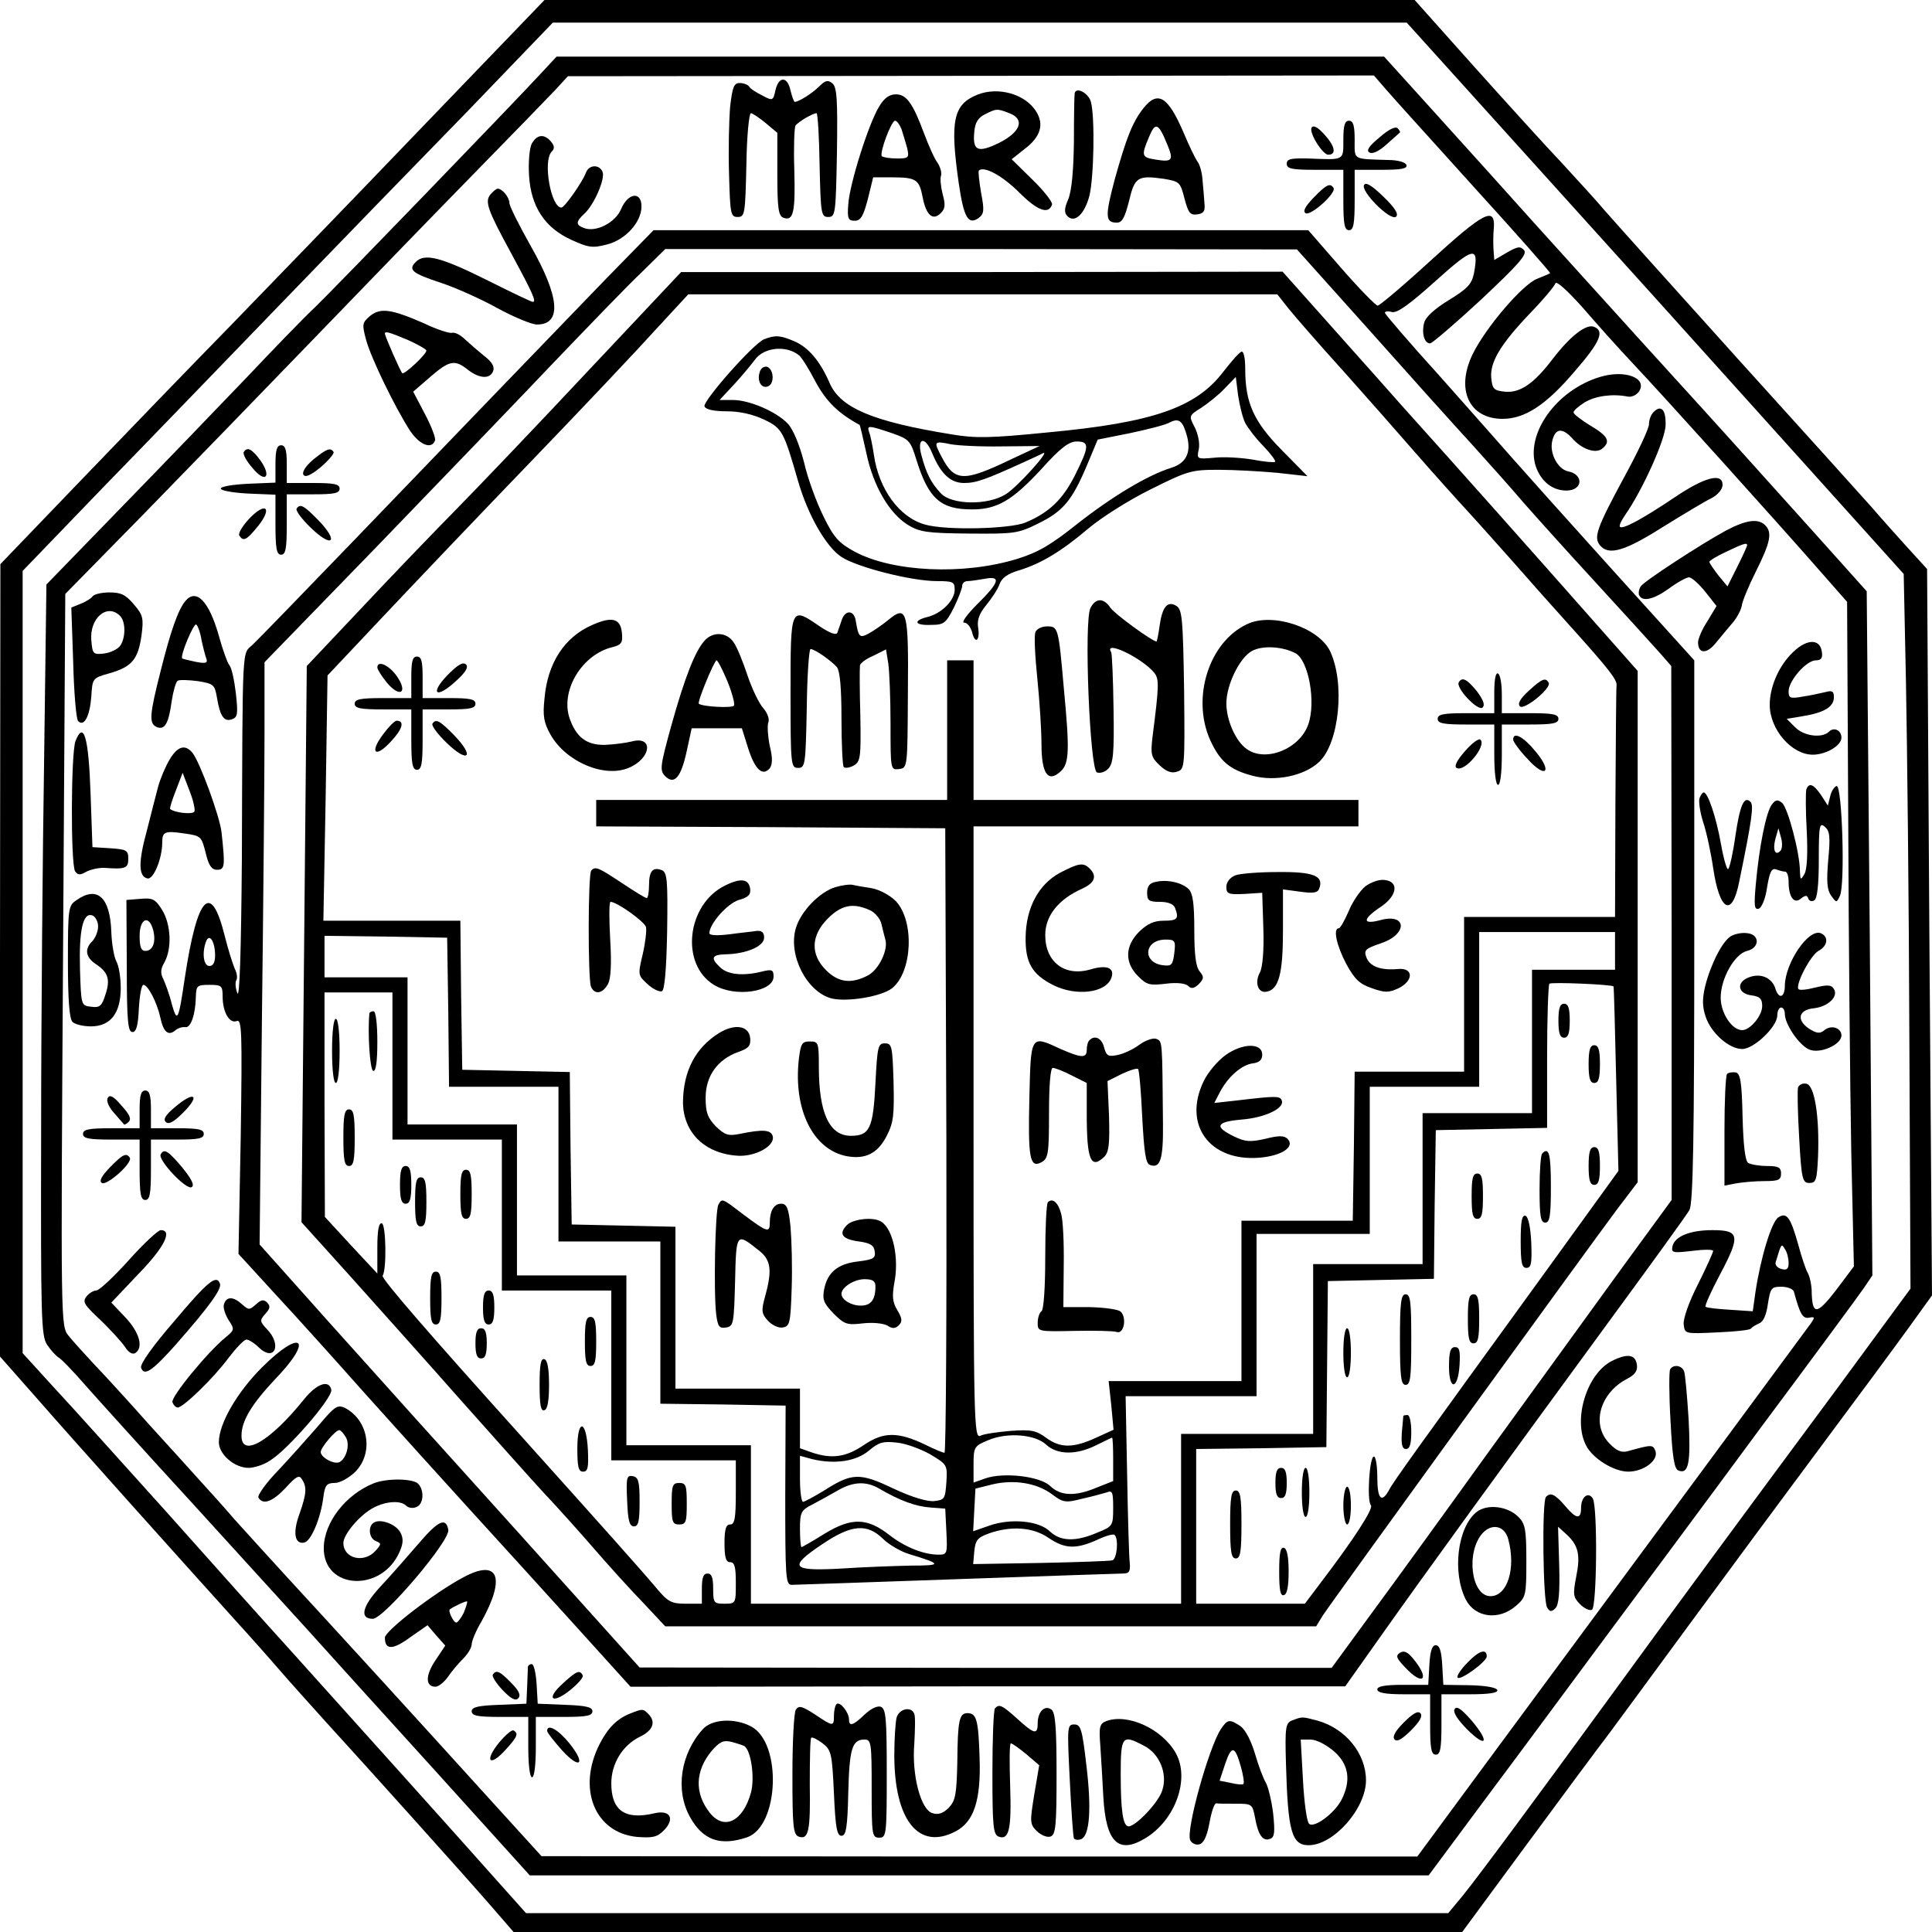<svg version="1.0" xmlns="http://www.w3.org/2000/svg"
 width="512pt" height="512pt" viewBox="0 0 512 512"
 preserveAspectRatio="xMidYMid meet">
    <style>
        path { fill: #000; }
        @media (prefers-color-scheme: dark) {
        path { fill: #FFF; }
        }
    </style>
<g transform="translate(0,512) scale(0.1,-0.1)">
<path d="M1109 4773 c-184 -192 -409 -424 -500 -518 -91 -93 -265 -273 -387
-400 l-221 -230 -1 -1050 0 -1050 98 -111 c96 -110 373 -419 522 -584 43 -47
97 -108 121 -136 24 -28 81 -91 125 -140 107 -117 364 -403 437 -487 l58 -67
1257 0 1257 0 168 228 c92 125 193 261 225 303 31 42 129 175 217 295 88 120
239 324 335 453 97 130 204 275 238 322 l62 86 -7 963 -6 962 -52 57 c-28 31
-71 79 -95 107 -25 28 -187 208 -360 399 -173 192 -330 367 -349 389 -19 23
-69 77 -110 122 -42 44 -147 160 -234 257 l-158 177 -1153 0 -1153 0 -334
-347z m3278 -443 l658 -731 6 -287 c3 -158 8 -584 9 -947 l3 -660 -191 -260
c-106 -143 -254 -343 -329 -445 -75 -102 -197 -268 -271 -370 -213 -292 -353
-481 -395 -533 l-39 -47 -1222 0 -1222 0 -100 112 c-103 116 -337 376 -523
583 -60 66 -207 230 -327 365 -121 134 -256 285 -302 334 l-82 90 0 1036 0
1037 211 219 c117 120 330 341 473 489 144 149 365 377 492 507 l229 238 1132
0 1131 0 659 -730z"/>
<path d="M1435 4927 c-67 -73 -546 -569 -601 -622 -29 -27 -110 -111 -180
-185 -71 -74 -219 -228 -330 -342 l-201 -207 -6 -458 c-4 -252 -8 -699 -8
-994 -1 -493 0 -539 16 -563 10 -15 24 -30 31 -34 7 -4 39 -37 71 -74 32 -36
159 -177 283 -312 124 -136 261 -287 305 -335 44 -49 195 -216 335 -370 l254
-281 1191 0 1191 0 147 198 c81 108 222 299 314 423 93 125 281 378 418 564
138 185 261 352 274 371 l23 34 -7 906 -8 907 -51 57 c-28 31 -127 142 -221
246 -93 104 -244 270 -335 370 -91 100 -215 238 -276 305 -61 68 -175 195
-254 282 l-142 157 -1097 0 -1096 0 -40 -43z m2238 -44 c18 -21 124 -138 235
-261 112 -123 202 -225 200 -226 -1 -1 -17 -8 -35 -15 -39 -16 -135 -128 -170
-199 -46 -94 -10 -172 79 -172 59 0 116 37 192 127 67 77 79 106 50 117 -21 8
-63 -25 -109 -85 -50 -66 -87 -91 -127 -87 -29 3 -33 7 -36 36 -4 42 24 89
103 172 35 36 64 71 67 79 2 8 32 -19 73 -65 38 -44 98 -111 134 -149 82 -87
379 -417 486 -539 l80 -91 3 -575 c1 -316 5 -713 8 -881 l7 -305 -48 -64 c-52
-67 -63 -66 -64 3 -1 15 -5 35 -11 45 -5 9 -16 42 -24 72 -21 75 -31 88 -53
74 -18 -11 -47 -106 -61 -199 l-7 -50 -60 4 c-33 2 -62 5 -65 8 -3 2 15 42 39
87 54 102 51 116 -21 116 -60 0 -101 -17 -106 -44 -3 -16 2 -17 52 -11 31 4
56 4 56 0 0 -4 -18 -44 -40 -88 -24 -47 -40 -92 -38 -107 3 -25 3 -25 88 -21
47 2 87 6 90 10 3 4 13 10 22 14 11 4 19 22 23 51 7 43 9 46 36 46 16 0 31 -6
33 -13 16 -59 23 -72 40 -69 16 3 16 1 5 -15 -19 -26 -351 -476 -886 -1200
l-157 -213 -1160 0 -1161 1 -160 176 c-172 190 -374 411 -513 562 -48 52 -111
122 -141 155 -29 34 -70 79 -90 101 -20 22 -81 90 -136 150 -54 61 -120 133
-146 160 -26 28 -57 62 -68 76 -20 26 -20 32 -14 996 l6 969 211 215 c116 119
321 330 456 470 135 140 324 335 420 433 96 98 191 196 210 216 l35 38 1068 1
1068 1 32 -37z m1067 -3110 c0 -16 -5 -20 -19 -16 -11 3 -18 11 -15 19 15 50
15 49 24 34 6 -8 10 -25 10 -37z"/>
<path d="M2055 4881 c-6 -28 -7 -29 -35 -14 -16 8 -32 18 -35 24 -4 5 -15 9
-25 9 -15 0 -19 -11 -25 -62 -3 -35 -5 -115 -3 -178 3 -107 4 -115 23 -115 19
0 20 8 23 138 1 75 7 137 12 137 4 0 22 -12 39 -26 l31 -26 0 -109 c0 -91 3
-111 16 -116 27 -10 32 15 29 127 -2 58 0 111 3 117 7 10 46 33 56 33 3 0 7
-62 8 -137 3 -130 4 -138 23 -138 19 0 20 8 23 171 2 140 0 173 -12 183 -12
10 -19 8 -35 -8 -18 -18 -54 -41 -65 -41 -2 0 -7 14 -11 30 -8 38 -31 39 -40
1z"/>
<path d="M2590 4869 c-64 -26 -73 -69 -49 -236 13 -89 25 -110 52 -91 15 11
16 20 7 67 -5 30 -8 56 -6 59 14 13 63 -14 108 -59 48 -48 77 -58 86 -31 2 6
-21 36 -52 66 l-55 54 34 27 c43 32 53 66 30 101 -29 45 -100 65 -155 43z m85
-49 c42 -16 30 -50 -28 -79 -56 -27 -70 -21 -65 30 2 24 10 37 28 46 30 15 32
16 65 3z"/>
<path d="M2848 4873 c-1 -4 -2 -62 -2 -128 -1 -78 -6 -131 -15 -153 -11 -25
-11 -36 -2 -45 19 -19 45 5 58 54 12 48 15 209 4 249 -6 23 -39 41 -43 23z"/>
<path d="M2330 4838 c-28 -45 -79 -207 -82 -260 -3 -37 0 -43 17 -43 16 0 23
12 35 58 l14 57 51 0 c63 0 71 -6 80 -52 9 -48 27 -64 48 -43 12 12 13 22 5
51 -5 20 -7 42 -4 49 2 7 -2 22 -9 33 -8 10 -24 46 -36 78 -30 81 -47 104 -75
104 -17 0 -31 -10 -44 -32z m59 -60 c4 -13 11 -35 15 -50 6 -26 4 -28 -27 -28
-19 0 -36 3 -40 6 -7 8 25 94 35 94 5 0 12 -10 17 -22z"/>
<path d="M3030 4833 c-29 -37 -45 -78 -76 -189 -26 -98 -25 -114 6 -114 14 0
21 14 32 57 15 64 23 69 93 59 41 -7 43 -9 54 -52 10 -38 15 -45 34 -42 17 2
21 9 19 28 -1 14 -3 41 -5 61 -1 20 -7 42 -13 50 -6 8 -23 43 -38 79 -41 95
-68 111 -106 63z m63 -95 c18 -43 14 -48 -30 -41 -38 6 -39 10 -18 60 17 41
25 37 48 -19z"/>
<path d="M3560 4750 c0 -56 4 -54 -92 -50 -47 1 -58 -1 -58 -14 0 -13 13 -16
75 -16 l75 0 0 -80 c0 -64 3 -80 15 -80 12 0 15 16 15 80 l0 80 71 0 c52 0 70
3 66 13 -2 7 -23 13 -48 13 -96 3 -89 -1 -89 54 0 38 -4 50 -15 50 -11 0 -15
-12 -15 -50z"/>
<path d="M3476 4782 c-8 -13 29 -72 44 -72 22 0 18 22 -8 51 -19 22 -31 28
-36 21z"/>
<path d="M3656 4756 c-28 -23 -36 -35 -27 -40 8 -5 25 3 44 20 18 16 34 30 36
32 3 1 0 7 -5 12 -6 6 -24 -3 -48 -24z"/>
<path d="M1409 4739 c-6 -13 -9 -48 -7 -84 5 -83 42 -139 113 -171 44 -20 55
-22 93 -12 49 12 92 59 92 101 0 41 -36 36 -54 -7 -15 -36 -67 -63 -99 -50
-22 8 -21 17 2 38 25 23 55 91 48 110 -8 21 -36 20 -44 -1 -9 -25 -57 -93 -65
-93 -28 -1 -50 124 -26 148 8 8 8 15 -2 27 -18 21 -37 19 -51 -6z"/>
<path d="M3615 4630 c-10 -17 71 -98 85 -84 7 7 -4 24 -34 53 -30 29 -46 39
-51 31z"/>
<path d="M3481 4596 c-22 -23 -29 -36 -21 -41 13 -8 82 53 74 67 -9 14 -19 9
-53 -26z"/>
<path d="M1300 4605 c-16 -19 -8 -41 54 -155 59 -109 68 -130 58 -130 -4 0
-56 25 -116 55 -126 63 -170 75 -194 51 -21 -21 -11 -30 68 -56 36 -12 102
-41 147 -66 44 -24 92 -44 106 -44 66 0 61 72 -17 209 -31 55 -56 105 -56 113
0 15 -19 38 -31 38 -4 0 -12 -7 -19 -15z"/>
<path d="M3792 4430 c-72 -66 -136 -120 -141 -120 -5 0 -49 45 -97 100 l-87
100 -868 0 -867 0 -129 -132 c-193 -200 -392 -406 -663 -688 -135 -140 -256
-265 -270 -278 -29 -28 -27 18 -29 -567 -2 -249 -6 -372 -12 -357 -5 13 -6 28
-3 34 4 5 2 20 -4 31 -5 12 -18 52 -27 89 -36 143 -72 105 -105 -112 -17 -115
-20 -123 -35 -70 -6 25 -17 54 -22 65 -8 15 -8 27 3 45 20 37 17 100 -6 138
-18 29 -25 33 -58 30 l-37 -3 1 -175 c0 -146 3 -175 15 -175 10 0 15 16 17 63
2 34 7 62 12 62 12 0 36 -46 45 -87 8 -38 21 -49 39 -34 8 7 20 10 27 9 14 -3
27 32 28 80 1 30 3 32 36 32 32 0 35 -2 35 -31 0 -41 18 -72 37 -65 14 6 15
-24 11 -305 l-6 -312 97 -106 c54 -58 162 -178 240 -266 79 -88 201 -223 271
-300 70 -77 196 -215 279 -307 l152 -168 947 1 947 0 97 137 c106 150 320 445
613 845 105 143 196 269 202 280 10 17 13 189 13 739 l0 718 -217 240 c-120
133 -240 267 -268 299 -27 31 -114 129 -192 217 -79 87 -143 162 -143 165 0 4
9 5 19 2 14 -3 46 20 115 82 102 92 116 94 102 20 -6 -28 -17 -40 -66 -70 -39
-24 -62 -45 -66 -61 -7 -28 1 -54 16 -54 5 0 66 52 135 116 100 94 123 120
114 131 -10 11 -17 10 -45 -6 l-34 -20 -2 27 c-1 15 -1 42 1 60 3 55 -28 39
-167 -88z m-165 -183 c104 -117 227 -254 274 -305 46 -51 106 -118 133 -150
27 -31 115 -129 195 -216 80 -87 158 -173 173 -190 l27 -31 1 -707 0 -708
-133 -182 c-73 -101 -232 -320 -353 -487 -120 -167 -263 -364 -317 -437 l-98
-134 -917 0 -917 1 -320 356 c-176 195 -403 447 -504 560 l-183 205 6 586 c4
323 7 670 7 772 l0 185 301 310 c165 171 375 389 466 485 92 96 195 203 231
237 l64 63 837 0 837 -1 190 -212z m-3221 -1592 c8 -32 -1 -55 -21 -55 -11 0
-15 11 -15 40 0 46 25 57 36 15z m164 -67 c0 -18 -5 -28 -15 -28 -16 0 -20 35
-9 65 9 23 24 0 24 -37z"/>
<path d="M1565 4144 c-132 -141 -294 -311 -360 -378 -66 -67 -181 -187 -256
-267 l-136 -144 -7 -737 -7 -737 138 -153 c76 -85 206 -230 288 -323 83 -93
179 -201 215 -240 36 -38 97 -106 135 -150 38 -44 96 -108 129 -142 l59 -63
862 0 863 0 17 28 c27 41 699 968 781 1078 l54 71 0 677 0 678 -107 121 c-181
205 -358 404 -518 582 -83 94 -189 212 -234 263 l-82 92 -797 -1 -797 0 -240
-255z m1850 158 c16 -20 83 -97 150 -171 66 -74 140 -158 165 -187 25 -29 86
-98 135 -152 50 -54 117 -130 151 -168 33 -38 98 -111 145 -163 106 -118 125
-143 123 -158 -1 -7 -2 -148 -3 -313 l-1 -300 -200 0 -200 0 0 -205 0 -205
-145 0 -145 0 -2 -197 -3 -198 -148 0 -147 0 0 -212 0 -213 -176 0 -176 0 7
-64 6 -65 -46 -21 c-61 -28 -95 -28 -133 0 -26 19 -39 22 -94 18 -34 -3 -71
-8 -80 -13 -17 -7 -18 35 -18 804 l0 811 510 0 510 0 0 35 0 35 -510 0 -510 0
0 185 0 185 -35 0 -35 0 0 -185 0 -185 -465 0 -465 0 0 -35 0 -35 463 -2 462
-3 3 -828 c1 -455 -1 -827 -5 -827 -4 0 -26 9 -50 21 -73 35 -111 35 -163 0
-48 -33 -86 -38 -139 -20 l-31 11 0 79 0 79 -165 0 -165 0 0 215 0 214 -137 3
-138 3 -3 202 -2 202 -143 3 -142 3 -3 198 -2 197 -182 0 -181 0 6 325 5 325
148 157 c82 87 259 273 394 413 135 140 283 297 329 348 l85 92 780 0 781 0
30 -38z m865 -1702 l0 -50 -110 0 -110 0 0 -190 0 -190 -145 0 -145 0 0 -200
0 -200 -145 0 -145 0 0 -225 0 -225 -175 0 -175 0 0 -225 0 -225 -570 0 -570
0 0 210 0 210 -165 0 -165 0 0 225 0 225 -145 0 -145 0 0 200 0 200 -145 0
-145 0 0 195 0 195 -110 0 -110 0 0 55 0 55 163 -2 162 -3 3 -197 2 -198 145
0 145 0 0 -205 0 -205 135 0 135 0 0 -215 0 -215 166 -2 166 -3 -1 -238 c0
-217 1 -237 17 -237 9 0 206 7 437 15 231 8 429 15 441 15 16 0 20 5 18 28 -2
15 -5 120 -7 235 l-4 207 174 0 173 0 0 215 0 215 150 0 150 0 0 195 0 195
145 0 145 0 0 205 0 205 180 0 180 0 0 -50z m-4 -94 c1 0 4 -111 7 -245 l6
-244 -196 -271 c-343 -473 -401 -553 -412 -575 -20 -36 -31 -23 -31 34 0 30
-4 55 -9 55 -12 0 -19 -118 -8 -129 8 -8 -45 -90 -135 -208 l-40 -53 -144 0
-144 0 0 205 0 205 173 2 172 3 2 220 2 220 140 3 141 3 2 197 3 197 148 3
147 3 0 188 c0 103 3 190 6 194 5 5 165 -2 170 -7z m-3236 -211 l0 -195 145 0
145 0 0 -200 0 -200 145 0 145 0 0 -225 0 -225 165 0 165 0 0 -85 c0 -69 -3
-85 -15 -85 -11 0 -15 -12 -15 -50 0 -38 4 -50 15 -50 12 0 15 -13 15 -55 0
-54 0 -55 -30 -55 -28 0 -30 2 -30 40 0 29 -4 40 -15 40 -11 0 -15 -11 -15
-40 l0 -40 -43 0 c-38 0 -47 5 -78 42 -35 42 -143 163 -354 398 -245 272 -375
422 -371 429 11 17 9 135 -2 139 -8 2 -12 -17 -12 -65 l0 -68 -70 75 -69 75
-1 298 0 297 90 0 90 0 0 -195z m1733 -1004 c30 -27 80 -27 132 -1 22 11 41
20 42 20 2 0 3 -26 3 -57 l0 -58 -43 -17 c-57 -24 -96 -23 -124 4 -27 26 -124
37 -172 20 l-31 -11 0 48 c0 46 2 49 38 64 51 22 126 16 155 -12z m-308 -25
c45 -27 46 -28 43 -74 -3 -44 -5 -47 -32 -50 -18 -2 -59 10 -108 33 -90 43
-110 42 -184 -5 -26 -16 -52 -30 -56 -30 -4 0 -8 27 -8 61 l0 61 33 -9 c59
-14 116 -6 150 23 26 22 38 25 73 21 24 -2 64 -17 89 -31z m323 -106 c29 -22
36 -23 79 -12 27 6 56 14 66 17 15 6 17 1 17 -41 0 -48 -1 -49 -43 -66 -56
-24 -96 -23 -124 3 -29 29 -104 36 -161 16 l-43 -15 3 57 3 56 44 11 c58 14
119 4 159 -26z m-458 15 c55 -32 96 -47 135 -50 l40 -3 3 -61 c3 -59 2 -61
-21 -61 -39 0 -89 20 -130 52 -59 46 -100 47 -171 4 -32 -20 -60 -36 -62 -36
-2 0 -4 22 -4 48 0 44 3 50 33 65 17 9 48 26 67 37 41 24 76 25 110 5z m10
-133 c15 -15 47 -34 71 -41 86 -26 86 -30 3 -30 -44 -1 -129 -4 -187 -8 -131
-7 -139 4 -46 66 76 51 117 54 159 13z m438 3 c44 -30 73 -31 129 -6 23 11 44
17 47 13 11 -11 6 -63 -6 -67 -7 -2 -93 -5 -191 -7 l-178 -3 3 34 c3 29 8 36
38 47 59 21 117 17 158 -11z"/>
<path d="M2025 4221 c-29 -12 -163 -164 -158 -178 3 -8 24 -13 59 -13 35 0 69
-8 99 -22 48 -23 52 -31 90 -163 26 -90 74 -174 115 -201 41 -27 185 -64 253
-64 43 0 47 -2 47 -23 0 -28 -35 -63 -72 -72 -40 -10 -34 -23 10 -21 34 0 39
5 60 46 12 25 22 51 22 58 0 6 6 12 14 12 7 0 28 3 45 6 45 9 40 -9 -19 -67
-27 -27 -43 -49 -35 -49 8 0 17 -11 21 -25 8 -34 22 -23 16 13 -3 20 4 37 22
59 14 17 30 41 35 55 6 17 22 28 53 37 58 18 111 50 183 111 33 28 107 75 164
103 98 49 108 52 180 52 42 0 112 -4 156 -8 l80 -9 -68 69 c-75 76 -97 126
-97 215 0 29 -4 48 -10 46 -6 -2 -27 -26 -48 -53 -72 -95 -186 -135 -466 -161
-151 -15 -190 -16 -255 -5 -209 34 -293 70 -322 135 -26 60 -57 96 -95 112
-37 16 -50 16 -79 5z m93 -43 c7 -6 27 -38 44 -71 28 -51 59 -82 116 -113 1 0
9 -34 18 -75 18 -86 60 -159 110 -190 31 -19 51 -22 162 -23 120 -1 130 0 184
27 65 32 89 60 129 155 l28 67 85 17 c47 10 96 22 107 29 24 12 34 3 45 -38
11 -43 -3 -71 -43 -83 -63 -20 -156 -76 -249 -149 -69 -55 -103 -75 -158 -92
-143 -44 -330 -35 -431 19 -42 23 -55 37 -82 92 -18 36 -42 100 -52 144 -12
47 -29 88 -43 103 -30 32 -102 63 -146 63 l-35 0 40 43 c21 23 45 52 53 63 24
34 84 40 118 12z m1182 -179 c7 -13 28 -41 48 -61 20 -21 34 -40 31 -42 -2 -2
-29 0 -59 6 -30 5 -76 8 -102 5 -46 -4 -47 -4 -41 23 3 16 -2 40 -11 58 -16
30 -15 31 17 51 17 11 46 34 62 51 l30 31 6 -48 c4 -27 12 -60 19 -74z m-936
-27 c46 -16 49 -20 65 -72 32 -102 64 -130 147 -130 66 0 106 23 183 106 51
57 74 74 94 74 35 0 34 -13 -4 -89 -32 -64 -69 -100 -132 -126 -42 -17 -212
-21 -266 -5 -68 19 -122 94 -135 184 -4 27 -10 55 -13 62 -6 17 -1 17 61 -4z
m106 -52 c23 -56 49 -80 85 -80 32 0 57 9 160 56 22 10 44 20 49 23 22 10 -69
-91 -99 -109 -48 -30 -144 -28 -172 3 -26 28 -38 52 -51 100 -13 47 9 53 28 7z
m185 17 l100 1 -75 -35 c-127 -61 -150 -60 -185 7 -21 40 -20 42 23 33 20 -4
82 -7 137 -6z"/>
<path d="M2014 4136 c-9 -24 3 -47 21 -40 18 7 16 45 -2 52 -7 2 -16 -3 -19
-12z"/>
<path d="M2890 3509 c-18 -32 -2 -429 17 -436 8 -3 22 1 30 10 13 13 16 40 14
158 -1 78 -4 145 -6 150 -22 35 81 -14 114 -54 13 -17 13 -32 -5 -172 -5 -45
-3 -52 19 -73 18 -17 32 -22 46 -17 21 6 21 11 19 217 -3 187 -5 212 -20 222
-24 15 -38 -2 -45 -53 -3 -22 -7 -41 -8 -41 -11 0 -110 72 -122 89 -18 27 -39
27 -53 0z"/>
<path d="M2231 3478 c-4 -13 -10 -28 -12 -35 -3 -7 -20 -1 -48 18 -76 52 -76
52 -76 -176 0 -193 1 -200 20 -200 19 0 20 8 23 158 1 86 6 157 10 157 11 0
55 -31 70 -48 8 -11 12 -55 12 -137 0 -67 3 -125 6 -128 4 -3 15 -2 26 4 18
10 20 20 18 132 -2 67 -2 127 -1 133 0 6 16 18 35 26 l34 17 6 -37 c3 -20 6
-92 6 -160 0 -122 0 -123 23 -120 22 3 22 4 23 200 2 221 -2 236 -52 195 -16
-13 -39 -29 -52 -36 -24 -13 -27 -9 -34 33 -4 29 -27 31 -37 4z"/>
<path d="M1570 3464 c-74 -32 -119 -101 -127 -195 -5 -46 -2 -64 16 -96 41
-72 142 -115 207 -88 60 25 67 86 8 70 -16 -4 -48 -8 -71 -9 -50 -1 -78 22
-95 75 -21 73 36 165 115 184 24 6 28 12 25 39 -4 37 -26 43 -78 20z"/>
<path d="M3305 3466 c-101 -47 -148 -195 -98 -307 26 -57 52 -79 113 -95 61
-16 137 0 176 37 53 50 69 208 29 293 -30 63 -153 104 -220 72z m128 -77 c35
-19 55 -130 34 -189 -23 -65 -113 -101 -163 -65 -29 20 -54 76 -54 121 0 49
35 121 68 139 28 15 80 12 115 -6z"/>
<path d="M2744 3445 c-4 -9 -1 -64 5 -123 6 -59 11 -137 11 -173 0 -79 17
-104 50 -74 24 21 25 55 9 224 -14 160 -15 161 -45 161 -13 0 -27 -7 -30 -15z"/>
<path d="M1867 3422 c-25 -28 -52 -96 -88 -225 -30 -109 -31 -119 -16 -134 24
-24 42 -3 57 67 l13 60 67 0 66 0 17 -54 c18 -56 38 -74 57 -52 7 10 8 27 0
59 -5 25 -7 53 -4 62 4 9 -2 25 -13 38 -11 12 -30 51 -42 87 -12 36 -28 76
-37 88 -18 27 -55 29 -77 4z m61 -108 c12 -30 20 -59 17 -64 -4 -7 -83 -3 -93
5 -5 4 41 115 47 115 3 0 16 -25 29 -56z"/>
<path d="M1090 3325 l0 -55 -75 0 c-60 0 -75 -3 -75 -15 0 -12 15 -15 75 -15
l75 0 0 -80 c0 -64 3 -80 15 -80 12 0 15 16 15 80 l0 80 70 0 c56 0 70 3 70
15 0 12 -14 15 -70 15 l-70 0 0 55 c0 42 -3 55 -15 55 -12 0 -15 -13 -15 -55z"/>
<path d="M1186 3331 c-48 -50 -30 -64 21 -17 27 24 35 38 28 45 -8 8 -22 -1
-49 -28z"/>
<path d="M1000 3351 c0 -5 12 -24 26 -41 35 -41 56 -25 25 19 -21 29 -51 42
-51 22z"/>
<path d="M3960 3286 l0 -56 -75 0 c-60 0 -75 -3 -75 -15 0 -12 15 -15 75 -15
l75 0 0 -80 c0 -47 4 -80 10 -80 6 0 10 33 10 80 l0 80 75 0 c60 0 75 3 75 15
0 12 -15 15 -75 15 l-75 0 0 49 c0 28 -4 53 -10 56 -6 4 -10 -15 -10 -49z"/>
<path d="M3866 3312 c-9 -15 51 -78 63 -67 7 7 2 20 -15 43 -26 32 -39 39 -48
24z"/>
<path d="M4051 3289 c-22 -20 -30 -34 -23 -41 11 -11 85 49 76 63 -8 14 -17
11 -53 -22z"/>
<path d="M1016 3175 c-38 -50 -22 -66 20 -20 31 33 37 55 15 55 -5 0 -21 -16
-35 -35z"/>
<path d="M1146 3202 c-3 -5 14 -28 38 -51 57 -55 75 -37 20 20 -39 40 -49 45
-58 31z"/>
<path d="M3882 3129 c-21 -24 -29 -40 -22 -44 21 -13 81 59 63 75 -4 4 -23
-10 -41 -31z"/>
<path d="M4010 3160 c0 -5 16 -28 37 -50 49 -55 69 -37 22 19 -32 39 -59 53
-59 31z"/>
<path d="M2809 2807 c-57 -31 -90 -93 -91 -171 -1 -67 17 -98 72 -126 60 -31
140 -22 155 18 10 27 -11 36 -55 23 -68 -20 -120 19 -120 91 0 51 35 95 98
123 33 15 40 33 20 53 -17 17 -29 15 -79 -11z"/>
<path d="M1567 2813 c-9 -8 -9 -286 -1 -307 9 -23 31 -20 45 6 8 14 10 54 6
120 -3 54 -3 98 1 98 17 0 91 -53 94 -67 2 -10 -2 -43 -9 -73 -13 -54 -12 -55
13 -78 14 -13 31 -21 38 -19 7 2 12 54 14 159 2 136 0 156 -14 162 -24 9 -34
-2 -34 -40 0 -19 -3 -34 -6 -34 -4 0 -33 18 -66 40 -62 41 -70 45 -81 33z"/>
<path d="M3273 2800 c-14 -6 -23 -18 -23 -30 0 -19 5 -21 48 -19 l47 3 3 -94
c2 -59 -2 -103 -9 -117 -15 -27 -5 -56 18 -51 32 6 43 48 43 162 l0 109 45 -6
c36 -5 47 -3 51 8 13 34 -15 45 -110 44 -50 0 -101 -4 -113 -9z"/>
<path d="M1921 2773 c-101 -50 -119 -208 -29 -263 55 -34 158 -19 158 22 0 18
-4 20 -32 13 -49 -12 -89 -8 -109 11 -27 25 -23 34 14 35 54 1 102 21 102 44
0 14 -6 19 -20 18 -11 -2 -44 -5 -72 -9 -33 -4 -53 -3 -53 3 0 25 48 79 78 88
25 7 32 14 30 30 -4 26 -25 29 -67 8z"/>
<path d="M3063 2783 c-16 -3 -23 -11 -23 -29 0 -21 5 -24 34 -24 22 0 36 -6
40 -16 11 -29 6 -34 -30 -34 -26 0 -43 -8 -65 -29 -38 -38 -39 -82 -3 -118 23
-23 31 -25 73 -20 30 4 53 1 60 -6 8 -8 15 -7 28 5 14 15 14 19 2 34 -10 12
-14 45 -14 110 0 70 -4 97 -15 108 -18 17 -56 26 -87 19z m49 -189 c-4 -31 -7
-35 -30 -32 -56 7 -50 68 7 68 25 0 27 -3 23 -36z"/>
<path d="M3618 2771 c-14 -12 -34 -41 -44 -66 -11 -25 -22 -45 -26 -45 -16 0
-6 -46 20 -95 22 -40 35 -53 68 -64 34 -12 44 -12 70 0 41 20 40 55 -1 51 -47
-4 -75 7 -84 31 -7 19 -3 23 38 37 73 24 70 82 -3 61 -47 -12 -45 4 5 37 42
29 47 66 8 70 -14 2 -36 -6 -51 -17z"/>
<path d="M2214 2769 c-41 -12 -92 -64 -105 -109 -21 -71 29 -169 95 -186 41
-10 132 5 160 27 54 43 60 178 10 231 -16 16 -43 30 -63 34 -20 3 -43 7 -51 9
-8 2 -29 -1 -46 -6z m91 -61 c14 -6 28 -23 31 -37 3 -14 8 -32 10 -40 9 -27
-17 -81 -46 -96 -44 -23 -78 -19 -111 14 -42 42 -40 92 5 137 36 36 67 42 111
22z"/>
<path d="M1905 2382 c-62 -39 -94 -100 -95 -182 0 -82 59 -139 149 -143 45 -1
94 26 89 51 -4 18 -25 20 -88 7 -30 -6 -39 -3 -63 20 -22 23 -27 37 -27 76 0
57 31 101 86 121 29 10 34 17 32 38 -4 32 -41 38 -83 12z"/>
<path d="M2887 2363 c-4 -3 -7 -15 -7 -25 0 -23 -14 -22 -69 2 -80 37 -79 39
-83 -127 -4 -162 1 -190 32 -173 18 10 20 22 20 130 0 77 4 120 10 120 6 0 29
-9 50 -20 l40 -20 0 -83 c0 -122 11 -147 47 -112 12 13 14 35 12 108 l-4 92
38 19 c21 10 41 16 43 13 3 -3 8 -60 11 -127 5 -92 9 -123 20 -127 28 -11 36
15 35 109 -2 223 -1 218 -18 225 -8 3 -29 -4 -45 -16 -16 -12 -42 -24 -58 -27
-24 -5 -29 -2 -35 20 -6 25 -25 34 -39 19z"/>
<path d="M2117 2313 c-15 -134 38 -240 127 -257 49 -9 82 7 106 54 18 35 20
55 18 143 -3 94 -4 102 -23 102 -18 0 -20 -8 -25 -106 -6 -119 -15 -139 -65
-139 -57 0 -85 60 -85 183 0 64 -1 67 -24 67 -21 0 -24 -6 -29 -47z"/>
<path d="M3248 2324 c-21 -15 -47 -46 -58 -69 -56 -115 15 -214 148 -203 59 5
95 29 74 50 -9 9 -23 9 -59 0 -40 -9 -53 -8 -82 6 -54 26 -49 39 19 45 63 5
114 30 107 50 -4 13 -15 13 -116 1 l-63 -7 15 29 c21 40 57 72 87 76 17 2 25
9 25 23 0 32 -52 31 -97 -1z"/>
<path d="M1904 1928 c-9 -14 -13 -236 -6 -291 4 -32 8 -38 26 -35 20 3 21 10
24 121 3 131 3 131 62 84 33 -25 37 -52 18 -121 -11 -40 -10 -47 7 -66 10 -11
28 -20 39 -18 19 3 21 11 24 103 2 55 0 128 -3 163 -5 51 -10 62 -25 62 -19 0
-30 -19 -30 -51 0 -27 -8 -24 -68 21 -59 45 -58 45 -68 28z"/>
<path d="M2777 1934 c-4 -4 -7 -69 -7 -145 0 -81 -4 -140 -10 -144 -5 -3 -10
-17 -10 -30 0 -24 0 -24 98 -22 53 1 104 0 112 -3 18 -6 27 37 10 54 -6 6 -43
11 -82 12 l-70 0 1 110 c1 60 -2 122 -7 138 -8 30 -23 42 -35 30z"/>
<path d="M2245 1874 c-24 -24 -13 -38 31 -44 30 -4 40 -10 42 -26 3 -18 -3
-22 -44 -27 -53 -6 -81 -28 -90 -74 -5 -27 -1 -37 25 -64 29 -29 36 -31 78
-26 27 3 54 0 65 -6 13 -9 21 -8 30 1 10 10 9 18 -4 40 -13 21 -14 37 -8 72
13 65 -3 142 -34 162 -20 14 -74 8 -91 -8z m75 -163 c0 -36 -12 -51 -39 -51
-26 0 -51 16 -51 31 0 18 34 39 61 39 22 0 29 -5 29 -19z"/>
<path d="M4130 2415 c0 -33 4 -45 15 -45 11 0 15 12 15 45 0 33 -4 45 -15 45
-11 0 -15 -12 -15 -45z"/>
<path d="M4210 2300 c0 -38 4 -50 15 -50 11 0 15 12 15 50 0 38 -4 50 -15 50
-11 0 -15 -12 -15 -50z"/>
<path d="M4210 2030 c0 -38 4 -50 15 -50 11 0 15 12 15 50 0 38 -4 50 -15 50
-11 0 -15 -12 -15 -50z"/>
<path d="M4087 2063 c-4 -3 -7 -46 -7 -95 0 -72 3 -88 15 -88 12 0 15 17 15
95 0 87 -5 107 -23 88z"/>
<path d="M3900 1950 c0 -47 3 -60 15 -60 12 0 15 13 15 60 0 47 -3 60 -15 60
-12 0 -15 -13 -15 -60z"/>
<path d="M4030 1831 c0 -57 3 -71 15 -71 13 0 15 12 13 67 -2 42 -8 68 -15 71
-10 3 -13 -15 -13 -67z"/>
<path d="M3710 1570 c0 -100 3 -120 15 -120 13 0 15 20 15 120 0 100 -2 120
-15 120 -12 0 -15 -20 -15 -120z"/>
<path d="M3890 1625 c0 -51 3 -65 15 -65 12 0 15 14 15 65 0 51 -3 65 -15 65
-12 0 -15 -14 -15 -65z"/>
<path d="M3560 1535 c0 -37 4 -65 10 -65 6 0 10 28 10 65 0 37 -4 65 -10 65
-6 0 -10 -28 -10 -65z"/>
<path d="M3840 1499 c0 -66 24 -62 28 4 2 37 0 47 -12 47 -12 0 -16 -12 -16
-51z"/>
<path d="M3719 1368 c0 -2 -2 -22 -4 -45 -2 -31 1 -43 11 -43 10 0 14 13 14
45 0 25 -4 45 -10 45 -5 0 -10 -1 -11 -2z"/>
<path d="M3380 1190 c0 -29 4 -40 15 -40 11 0 15 11 15 40 0 29 -4 40 -15 40
-11 0 -15 -11 -15 -40z"/>
<path d="M3450 1165 c0 -37 4 -65 10 -65 6 0 10 28 10 65 0 37 -4 65 -10 65
-6 0 -10 -28 -10 -65z"/>
<path d="M3560 1130 c0 -27 5 -50 10 -50 6 0 10 23 10 50 0 28 -4 50 -10 50
-5 0 -10 -22 -10 -50z"/>
<path d="M3260 1080 c0 -73 3 -90 15 -90 12 0 15 17 15 90 0 73 -3 90 -15 90
-12 0 -15 -17 -15 -90z"/>
<path d="M3390 955 c0 -49 3 -66 13 -62 8 2 12 24 12 62 0 38 -4 60 -12 63
-10 3 -13 -14 -13 -63z"/>
<path d="M979 2435 c-5 -50 1 -150 10 -153 7 -2 11 23 11 77 0 47 -4 81 -10
81 -5 0 -10 -2 -11 -5z"/>
<path d="M880 2335 c0 -50 4 -85 10 -85 6 0 10 35 10 85 0 50 -4 85 -10 85 -6
0 -10 -35 -10 -85z"/>
<path d="M910 2105 c0 -60 3 -75 15 -75 12 0 15 15 15 75 0 60 -3 75 -15 75
-12 0 -15 -15 -15 -75z"/>
<path d="M1060 1980 c0 -38 4 -50 15 -50 11 0 15 12 15 50 0 38 -4 50 -15 50
-11 0 -15 -12 -15 -50z"/>
<path d="M1220 1955 c0 -51 3 -65 15 -65 12 0 15 14 15 65 0 51 -3 65 -15 65
-12 0 -15 -14 -15 -65z"/>
<path d="M1100 1935 c0 -51 3 -65 15 -65 12 0 15 14 15 65 0 51 -3 65 -15 65
-12 0 -15 -14 -15 -65z"/>
<path d="M1140 1680 c0 -56 3 -70 15 -70 12 0 15 14 15 70 0 56 -3 70 -15 70
-12 0 -15 -14 -15 -70z"/>
<path d="M1280 1655 c0 -33 4 -45 15 -45 11 0 15 12 15 45 0 33 -4 45 -15 45
-11 0 -15 -12 -15 -45z"/>
<path d="M1550 1565 c0 -51 3 -65 15 -65 12 0 15 14 15 65 0 51 -3 65 -15 65
-12 0 -15 -14 -15 -65z"/>
<path d="M1260 1560 c0 -29 4 -40 15 -40 11 0 15 11 15 40 0 29 -4 40 -15 40
-11 0 -15 -11 -15 -40z"/>
<path d="M1430 1450 c0 -53 3 -71 13 -67 8 2 12 25 12 67 0 42 -4 65 -12 68
-10 3 -13 -15 -13 -68z"/>
<path d="M1530 1281 c0 -48 3 -61 15 -61 13 0 15 11 13 57 -4 81 -28 85 -28 4z"/>
<path d="M1662 1143 c2 -52 6 -68 18 -68 12 0 15 14 15 65 0 54 -3 65 -18 68
-16 3 -18 -3 -15 -65z"/>
<path d="M1780 1135 c0 -48 2 -55 20 -55 18 0 20 7 20 55 0 48 -2 55 -20 55
-18 0 -20 -7 -20 -55z"/>
<path d="M981 4283 c-21 -18 -22 -22 -11 -63 13 -49 78 -182 117 -242 25 -37
57 -50 66 -25 2 6 -10 38 -27 70 l-31 59 45 39 c51 44 65 47 100 19 31 -24 59
-25 67 -3 4 11 -3 24 -23 39 -16 13 -39 33 -51 44 -12 12 -27 20 -35 18 -7 -2
-41 9 -74 25 -87 38 -115 42 -143 20z m100 -64 c27 -12 49 -25 49 -28 0 -10
-59 -65 -64 -60 -5 5 -46 98 -46 105 0 7 11 4 61 -17z"/>
<path d="M4240 4121 c-116 -35 -198 -151 -170 -237 14 -40 44 -64 81 -64 44 0
47 43 4 51 -27 6 -50 49 -41 82 8 32 26 34 52 6 26 -30 63 -42 80 -28 23 19
16 33 -31 61 -25 15 -45 31 -45 35 0 5 14 17 30 27 29 17 73 23 114 15 10 -2
23 4 30 14 22 36 -39 58 -104 38z"/>
<path d="M4382 4028 c-7 -7 -12 -21 -12 -32 0 -12 -30 -75 -66 -141 -73 -135
-81 -159 -64 -180 23 -28 65 -16 166 48 55 34 113 69 130 77 17 9 29 24 29 35
0 33 -47 21 -127 -33 -85 -57 -138 -86 -145 -78 -3 3 4 17 15 33 44 63 106
199 106 237 1 41 -12 54 -32 34z"/>
<path d="M730 3890 l0 -49 -72 -3 c-40 -2 -73 -7 -73 -13 0 -5 33 -11 73 -13
l72 -3 0 -79 c0 -64 3 -80 15 -80 12 0 15 16 15 80 l0 80 70 0 c56 0 70 3 70
15 0 12 -14 15 -70 15 l-70 0 0 50 c0 38 -4 50 -15 50 -11 0 -15 -12 -15 -50z"/>
<path d="M646 3922 c-3 -5 7 -24 23 -42 34 -42 52 -24 21 20 -22 30 -35 37
-44 22z"/>
<path d="M830 3902 c-20 -17 -30 -33 -26 -40 5 -8 19 -2 46 20 21 18 36 36 34
40 -8 13 -18 9 -54 -20z"/>
<path d="M661 3746 c-18 -19 -30 -39 -27 -45 11 -17 19 -13 50 25 39 49 20 65
-23 20z"/>
<path d="M786 3772 c-3 -5 14 -28 38 -51 57 -55 75 -37 20 20 -39 40 -49 45
-58 31z"/>
<path d="M4574 3714 c-63 -34 -217 -134 -226 -148 -4 -6 -6 -15 -5 -21 7 -21
37 -15 78 14 23 17 48 31 55 31 7 0 26 -17 43 -38 l30 -38 -24 -40 c-14 -21
-25 -47 -25 -56 0 -31 23 -32 47 -2 13 16 33 40 45 54 12 14 22 34 24 45 1 11
18 52 38 92 38 76 43 102 24 121 -19 19 -51 14 -104 -14z m56 -39 c0 -3 -12
-29 -26 -57 l-26 -52 -24 29 c-13 17 -24 33 -24 36 0 3 19 15 43 26 46 22 57
26 57 18z"/>
<path d="M245 3539 c-4 -5 -18 -14 -31 -19 l-25 -10 5 -146 c2 -80 8 -150 13
-155 16 -16 31 13 35 65 3 49 3 49 49 62 59 17 75 37 84 100 6 46 4 54 -20 82
-22 26 -34 32 -65 32 -21 0 -42 -5 -45 -11z m73 -51 c16 -16 15 -60 0 -80 -7
-9 -26 -18 -43 -20 -28 -3 -30 -1 -33 35 -5 59 42 99 76 65z"/>
<path d="M491 3527 c-19 -23 -39 -80 -65 -184 -30 -118 -32 -141 -10 -150 21
-8 31 10 39 69 4 26 11 51 16 54 5 3 29 2 53 -1 42 -7 45 -9 51 -44 8 -49 19
-65 40 -57 15 5 16 15 10 69 -4 34 -11 67 -17 74 -5 6 -18 41 -28 78 -26 92
-60 127 -89 92z m43 -103 c4 -19 10 -42 13 -50 4 -11 -2 -13 -28 -8 -19 4 -35
8 -36 9 -7 5 30 94 37 90 4 -3 11 -21 14 -41z"/>
<path d="M4745 3385 c-33 -35 -55 -87 -55 -133 0 -65 58 -132 114 -132 35 0
76 24 76 45 0 20 -20 29 -33 16 -18 -18 -66 -12 -89 11 l-23 23 42 7 c57 9 83
25 83 50 0 16 -4 19 -22 14 -13 -3 -40 -9 -60 -12 -34 -6 -38 -4 -38 14 0 28
47 82 72 82 14 0 19 6 16 23 -5 37 -44 34 -83 -8z"/>
<path d="M200 3156 c-12 -33 -13 -325 -1 -345 7 -10 13 -11 30 -1 12 6 34 11
49 10 54 -4 62 -1 62 24 0 23 -5 25 -47 28 l-48 3 -5 142 c-5 148 -18 195 -40
139z"/>
<path d="M450 3108 c-11 -18 -25 -51 -31 -73 -6 -22 -19 -74 -30 -117 -23 -84
-22 -121 2 -126 16 -3 39 53 39 96 0 28 7 31 60 23 43 -6 44 -8 55 -51 8 -34
16 -45 30 -45 21 0 22 9 12 100 -5 43 -58 187 -77 210 -19 23 -39 18 -60 -17z
m65 -139 c-5 -8 -52 -3 -64 7 -2 1 5 24 15 49 l18 47 18 -47 c10 -25 16 -51
13 -56z"/>
<path d="M4787 3028 c-2 -7 -2 -56 1 -109 3 -61 1 -103 -6 -115 -10 -17 -11
-17 -12 7 0 48 -32 168 -47 181 -12 10 -18 9 -28 -5 -15 -21 -33 -111 -42
-211 -5 -56 -4 -68 8 -64 8 3 18 27 22 57 7 41 12 51 24 47 8 -3 19 -6 24 -6
5 0 9 -12 9 -27 0 -41 15 -60 33 -44 12 9 16 9 19 0 2 -7 10 -9 16 -5 8 5 12
41 12 108 0 91 2 99 16 87 13 -11 15 -26 9 -88 -5 -58 -3 -80 8 -95 14 -19 14
-19 23 0 14 29 6 296 -9 291 -6 -2 -14 -14 -17 -28 l-6 -24 -18 28 c-20 29
-32 34 -39 15z m-68 -162 c-14 -16 -22 1 -14 31 l8 28 7 -25 c4 -14 3 -29 -1
-34z"/>
<path d="M4504 3005 c-3 -8 1 -36 9 -62 9 -26 21 -82 27 -123 17 -115 50 -133
69 -37 34 165 39 203 30 212 -17 17 -28 -9 -40 -90 -6 -44 -15 -84 -19 -88 -3
-4 -12 25 -19 65 -13 73 -35 138 -46 138 -3 0 -8 -7 -11 -15z"/>
<path d="M202 2734 c-21 -14 -22 -22 -22 -163 0 -101 4 -151 12 -159 7 -7 29
-12 49 -12 52 0 79 35 79 102 0 27 -5 59 -12 71 -6 12 -12 47 -13 77 -3 92
-37 124 -93 84z m58 -69 c0 -13 -7 -30 -15 -39 -22 -21 -18 -43 9 -61 33 -22
39 -41 25 -82 -9 -29 -15 -34 -37 -31 -27 3 -27 3 -30 99 -3 105 8 152 33 143
8 -3 15 -17 15 -29z"/>
<path d="M4587 2639 c-22 -13 -53 -73 -68 -132 -8 -34 -8 -54 1 -81 14 -43 62
-86 97 -86 31 0 93 59 93 89 0 12 5 21 10 21 6 0 10 -8 10 -17 0 -27 37 -82
64 -94 28 -13 86 12 86 37 0 20 -27 29 -45 14 -12 -10 -20 -9 -41 4 -34 23
-28 50 13 54 37 4 66 31 53 51 -6 11 -16 12 -49 4 -23 -6 -43 -8 -45 -4 -8 13
32 89 53 101 25 13 28 38 6 47 -33 12 -94 -79 -95 -139 0 -32 -16 -37 -25 -8
-9 29 -39 42 -70 30 -35 -13 -30 -44 8 -48 21 -3 27 -9 27 -28 0 -26 -32 -64
-53 -64 -27 0 -57 45 -57 86 0 51 37 116 70 124 34 8 34 44 0 47 -14 2 -33 -2
-43 -8z"/>
<path d="M4577 2274 c-4 -4 -7 -72 -7 -152 l0 -144 31 6 c17 3 51 6 75 6 37 0
44 3 44 20 0 16 -7 20 -37 20 -21 0 -43 4 -50 8 -8 5 -13 46 -15 122 -2 94 -6
115 -18 118 -9 1 -19 0 -23 -4z"/>
<path d="M4765 2238 c-2 -7 -1 -67 3 -133 6 -111 9 -120 27 -120 18 0 20 8 23
70 4 106 -9 189 -31 193 -9 2 -19 -2 -22 -10z"/>
<path d="M370 2180 l0 -50 -75 0 c-60 0 -75 -3 -75 -15 0 -12 15 -15 75 -15
l75 0 0 -80 c0 -64 3 -80 15 -80 12 0 15 16 15 80 l0 80 70 0 c56 0 70 3 70
15 0 12 -14 15 -70 15 l-70 0 0 50 c0 38 -4 50 -15 50 -11 0 -15 -12 -15 -50z"/>
<path d="M286 2211 c-5 -7 1 -23 15 -39 13 -15 25 -29 27 -31 1 -3 7 0 13 6 8
8 2 20 -19 43 -20 24 -31 30 -36 21z"/>
<path d="M466 2188 c-27 -22 -34 -34 -27 -41 8 -8 21 -1 47 25 45 45 30 58
-20 16z"/>
<path d="M426 2061 c-9 -14 68 -96 82 -87 8 5 0 21 -25 52 -38 45 -48 51 -57
35z"/>
<path d="M291 2026 c-22 -23 -29 -36 -21 -41 13 -8 82 53 74 67 -9 14 -19 9
-53 -26z"/>
<path d="M341 1780 c-40 -44 -78 -80 -86 -80 -7 0 -19 -7 -26 -16 -11 -14 -6
-22 37 -62 27 -26 56 -58 65 -71 9 -15 20 -21 27 -17 23 14 12 55 -26 95 l-37
39 72 76 c69 71 91 116 59 116 -7 0 -46 -36 -85 -80z"/>
<path d="M462 1619 c-58 -67 -92 -115 -88 -124 8 -23 30 -8 93 63 87 99 121
146 116 160 -9 25 -31 8 -121 -99z"/>
<path d="M594 1665 c-4 -8 2 -27 11 -42 17 -26 17 -27 -7 -47 -50 -41 -146
-159 -141 -172 3 -8 9 -14 14 -14 15 0 97 80 135 132 20 26 41 48 47 48 6 0
21 -9 33 -21 41 -39 62 6 22 48 -20 21 -20 24 -5 41 13 14 14 21 5 30 -9 9
-16 8 -30 -5 -17 -15 -19 -15 -36 0 -23 21 -41 22 -48 2z"/>
<path d="M694 1496 c-66 -66 -114 -149 -114 -198 0 -32 41 -68 79 -68 14 0 40
8 56 19 47 28 167 167 163 188 -6 28 -39 16 -72 -25 -90 -112 -166 -156 -166
-97 0 40 27 84 91 152 102 106 67 133 -37 29z"/>
<path d="M4271 1513 c-66 -34 -103 -155 -68 -223 17 -35 74 -70 112 -70 41 0
81 30 72 55 -7 17 -9 17 -74 -1 -16 -4 -29 1 -47 20 -50 49 -27 134 46 172 21
11 28 21 26 37 -4 28 -25 31 -67 10z"/>
<path d="M4426 1491 c-3 -5 -3 -66 1 -136 5 -97 10 -128 21 -132 27 -11 33 20
27 136 -4 62 -9 120 -12 127 -6 16 -29 19 -37 5z"/>
<path d="M844 1342 c-27 -31 -75 -85 -107 -119 -33 -34 -56 -67 -52 -72 12
-20 37 -11 72 26 28 31 36 35 43 23 14 -21 12 -39 -6 -91 -19 -51 -13 -82 12
-77 18 3 44 64 51 121 4 31 9 37 30 37 14 0 37 13 54 29 50 50 36 137 -27 170
-20 9 -27 4 -70 -47z m72 -30 c12 -18 3 -55 -15 -66 -13 -9 -51 11 -51 26 0
12 39 58 49 58 4 0 11 -8 17 -18z"/>
<path d="M990 1189 c-74 -30 -131 -103 -132 -171 -1 -112 156 -119 202 -8 9
21 9 34 1 49 -12 22 -53 37 -70 26 -17 -10 -13 -42 5 -49 15 -6 15 -8 -1 -26
-31 -34 -85 -20 -85 21 0 23 45 76 81 94 33 17 71 19 85 5 6 -6 18 -8 27 -4
20 7 22 45 5 62 -14 14 -83 15 -118 1z"/>
<path d="M4097 1153 c-11 -10 -8 -276 3 -293 7 -12 12 -12 22 -2 9 9 12 41 10
115 l-3 101 21 -19 c33 -30 39 -55 27 -114 -9 -47 -8 -54 11 -73 11 -11 25
-17 31 -14 13 9 15 274 2 295 -12 19 -31 4 -31 -25 0 -32 -13 -30 -43 6 -26
30 -38 36 -50 23z"/>
<path d="M3913 1113 c-51 -41 -65 -161 -28 -233 25 -47 87 -55 132 -16 27 23
28 28 28 120 0 83 -3 98 -21 116 -29 29 -83 35 -111 13z m84 -72 c21 -77 -2
-151 -47 -151 -52 0 -66 119 -20 168 25 26 58 18 67 -17z"/>
<path d="M1109 1029 c-30 -35 -75 -86 -102 -115 -47 -51 -55 -84 -19 -84 29 0
206 208 200 236 -6 34 -27 24 -79 -37z"/>
<path d="M1228 940 c-77 -41 -208 -142 -208 -160 0 -33 21 -33 67 1 l46 32 23
-27 24 -27 -26 -39 c-27 -40 -27 -70 0 -70 8 0 23 12 33 26 10 15 28 36 41 49
12 12 22 29 22 37 0 9 11 36 26 61 65 117 45 167 -48 117z m1 -94 c-7 -14 -16
-26 -20 -26 -7 0 -22 31 -17 35 11 8 43 23 46 21 1 -2 -3 -15 -9 -30z"/>
<path d="M3788 708 l-3 -53 -68 0 c-47 0 -67 -4 -67 -12 0 -9 21 -13 70 -13
l70 0 0 -80 c0 -64 3 -80 15 -80 12 0 15 16 15 80 l0 80 76 0 c52 0 74 4 72
11 -2 7 -31 12 -73 13 l-70 1 -3 53 c-2 36 -7 52 -17 52 -10 0 -15 -16 -17
-52z"/>
<path d="M3710 740 c-12 -8 -10 -14 15 -40 46 -49 65 -31 22 22 -16 20 -26 25
-37 18z"/>
<path d="M3890 715 c-19 -19 -31 -38 -27 -41 8 -8 77 43 77 56 0 22 -20 16
-50 -15z"/>
<path d="M1399 703 c0 -5 -1 -28 -2 -53 l-2 -45 -72 -3 c-56 -2 -73 -6 -73
-17 0 -12 16 -15 75 -15 l75 0 0 -80 c0 -47 4 -80 10 -80 6 0 10 33 10 80 l0
80 75 0 c59 0 75 3 75 15 0 11 -17 15 -72 17 l-73 3 -3 53 c-2 28 -7 52 -13
52 -5 0 -9 -3 -10 -7z"/>
<path d="M1306 682 c-3 -4 9 -23 26 -41 22 -23 34 -29 41 -22 8 8 3 20 -18 41
-30 31 -40 36 -49 22z"/>
<path d="M1492 659 c-46 -41 -30 -57 19 -18 21 17 37 35 33 40 -8 14 -16 11
-52 -22z"/>
<path d="M2217 604 c-4 -4 -7 -18 -7 -31 0 -29 -2 -29 -51 4 -34 22 -42 24
-50 12 -5 -8 -9 -85 -9 -172 0 -135 2 -158 16 -164 27 -10 32 15 30 139 0 66
1 121 4 123 3 2 17 -5 30 -15 23 -18 25 -26 30 -132 4 -92 8 -113 20 -113 12
0 16 21 18 114 3 117 10 141 43 141 18 0 19 -9 19 -130 0 -123 1 -130 20 -130
19 0 20 7 20 170 0 145 -2 172 -16 177 -9 3 -26 -5 -43 -21 -30 -29 -41 -32
-41 -13 0 19 -24 49 -33 41z"/>
<path d="M2637 593 c-4 -3 -7 -80 -7 -170 0 -141 2 -164 16 -170 28 -11 35 19
31 135 -2 61 -2 112 2 112 3 0 22 -13 41 -29 l34 -29 -13 -77 c-12 -74 -12
-79 7 -98 12 -11 27 -17 36 -14 14 5 16 30 16 165 0 120 -3 162 -13 171 -18
14 -37 -5 -37 -36 0 -31 -9 -29 -54 12 -40 36 -48 40 -59 28z"/>
<path d="M3855 591 c-5 -9 7 -27 32 -53 52 -52 62 -36 14 21 -27 31 -40 41
-46 32z"/>
<path d="M1670 579 c-35 -14 -59 -38 -81 -81 -60 -118 -13 -235 99 -246 41 -3
53 -1 71 17 30 30 18 55 -23 46 -79 -19 -116 6 -116 79 0 52 30 101 75 123 36
17 44 40 23 61 -14 14 -15 14 -48 1z"/>
<path d="M2376 568 c-3 -13 -6 -57 -6 -99 0 -172 64 -253 161 -203 50 25 69
83 65 196 -3 99 -8 118 -32 118 -22 0 -26 -19 -27 -130 -2 -87 -5 -102 -23
-121 -15 -15 -28 -19 -43 -14 -31 9 -55 101 -48 184 2 37 3 72 0 79 -8 21 -40
14 -47 -10z"/>
<path d="M3720 555 c-23 -23 -31 -38 -24 -45 7 -7 21 2 44 25 23 23 31 38 24
45 -7 7 -21 -2 -44 -25z"/>
<path d="M2932 559 c-18 -7 -20 -15 -16 -66 2 -32 6 -93 8 -136 7 -120 40
-152 112 -108 79 48 118 157 80 225 -36 64 -127 106 -184 85z m99 -65 c42 -21
64 -75 49 -119 -10 -32 -70 -95 -89 -95 -15 0 -21 41 -21 138 0 102 4 106 61
76z"/>
<path d="M3425 561 c-18 -7 -20 -16 -17 -117 5 -177 15 -214 60 -214 66 0 152
97 152 172 0 71 -54 137 -128 158 -42 11 -40 11 -67 1z m110 -82 c40 -35 46
-78 20 -129 -19 -36 -73 -76 -86 -63 -6 6 -13 58 -16 116 l-6 107 26 0 c15 0
41 -13 62 -31z"/>
<path d="M1863 538 c-60 -66 -74 -163 -34 -234 34 -61 80 -77 151 -53 85 30
93 251 10 294 -44 23 -103 19 -127 -7z m109 -45 c18 -10 29 -84 18 -124 -21
-76 -71 -101 -109 -53 -41 52 -39 111 5 164 21 24 31 29 52 24 15 -4 30 -9 34
-11z"/>
<path d="M3235 537 c-32 -50 -92 -265 -81 -293 3 -8 14 -14 23 -12 12 2 21 19
28 56 5 29 13 53 18 53 4 -1 27 -1 52 -1 43 0 44 -1 51 -37 8 -46 21 -64 40
-56 12 4 13 18 8 67 -4 33 -13 70 -19 81 -7 11 -20 46 -29 77 -10 34 -25 63
-38 73 -30 20 -35 19 -53 -8z m54 -101 c6 -22 9 -42 6 -44 -2 -2 -17 -1 -33 3
l-30 6 15 45 c17 50 26 48 42 -10z"/>
<path d="M2835 403 c4 -82 9 -151 11 -155 3 -4 11 -5 19 -2 23 9 28 81 14 196
-11 96 -15 108 -32 108 -19 0 -19 -6 -12 -147z"/>
<path d="M1321 500 c-38 -48 -23 -63 18 -18 32 35 36 44 22 52 -4 3 -22 -12
-40 -34z"/>
<path d="M1450 533 c0 -5 18 -27 39 -51 48 -53 65 -38 20 18 -29 36 -59 53
-59 33z"/>
</g>
</svg>
